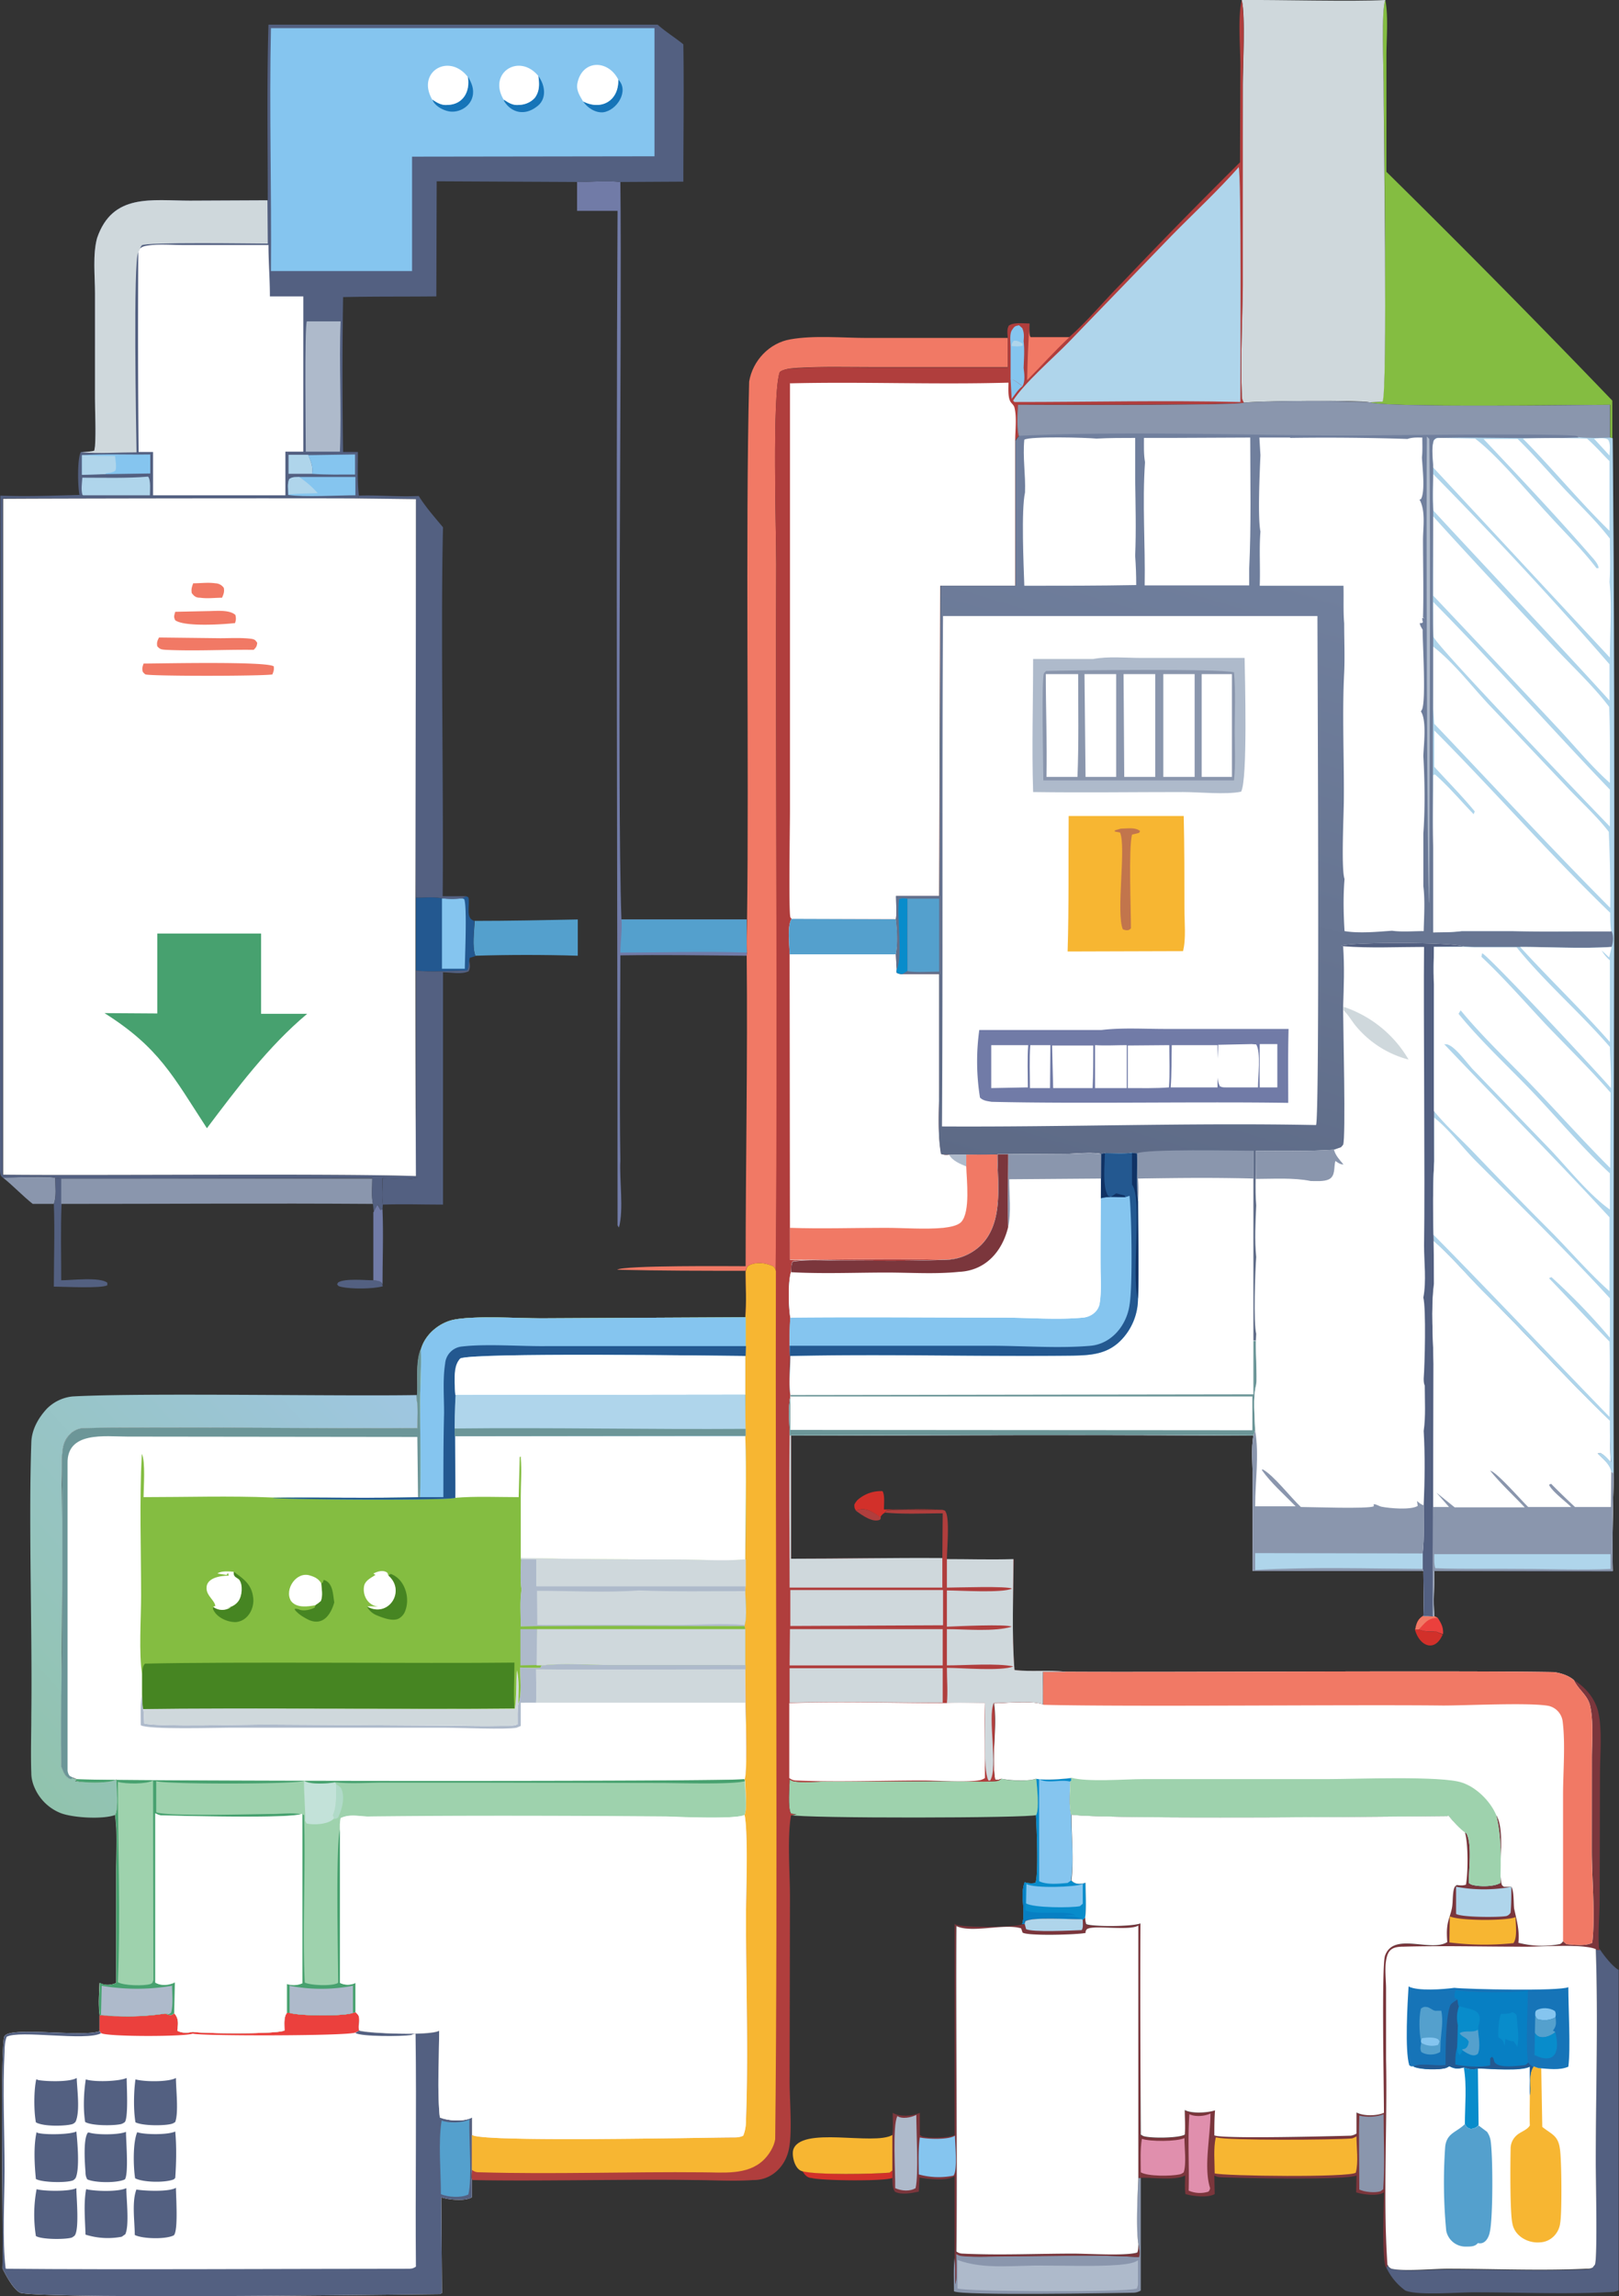 <svg xmlns="http://www.w3.org/2000/svg" data-name="Layer 1" viewBox="0 0 460.1 652.3"><rect x="0" y="0" width="460.1" height="652.3" fill="#333333" stroke="none"/><defs><linearGradient id="a" x1="65.1" x2="307.6" y1="-469.8" y2="-245.3" gradientTransform="matrix(.46 0 0 -.47 -39 268.7)" gradientUnits="userSpaceOnUse"><stop offset="0" stop-color="#91c3ad"/><stop offset="1" stop-color="#9ec6e0"/></linearGradient><linearGradient id="b" x1="836" x2="948.2" y1="-176.9" y2="205" gradientTransform="matrix(.46 0 0 -.47 -39 268.7)" gradientUnits="userSpaceOnUse"><stop offset="0" stop-color="#5d6a86"/><stop offset="1" stop-color="#707f9d"/></linearGradient></defs><path d="M243.3 429.2c2.5-1.3 5 .4 7 1.8v.3l-.2.4c-2 1-5.2-1.3-6.8-2.5Z" fill="#b03e3d"/><path d="M403.2 462.9c1.8.6 3 .8 4.8.5a8 8 0 0 0 2 .9c-2.2 5.2-6.6 3.4-7.9-1.4h1.1Z" fill="#d2302a"/><path d="M108.8 365.4c-2.8.8-9 .8-11.7.2-.8-.2-1-.2-1.3-.8l.3-.5c2-1.2 7.6-.6 10-.6.8.1 2 0 2.4.8l.3 1Z" fill="#536081"/><path d="M404.5 459h1.2l1.6.1h.3l1 .5c1 1.6 1.6 2.6 1.5 4.6a8 8 0 0 1-2.1-.8c-1.9.2-3 .1-4.8-.5h-1c.3-1.7.7-3 2.3-3.9Z" fill="#eb403d"/><path d="M404.5 459h1.2l1.6.1h.3l1 .5c-2.8 0-3.6 1.4-5.4 3.3h-1c.3-1.6.7-3 2.3-3.9Z" fill="#f17965"/><path d="M243.3 429.2c-.5-.8-.5-.9-.5-1.8.4-.7.7-1.2 1.4-1.7a9.9 9.9 0 0 1 6.6-2.1c.7 1.1.4 3.8.4 5.2 5.5 0 11-.2 16.6.1-3.5.1-13.7-.5-16.1.3l-.2.5a3 3 0 0 0-1.3 1.3c-2-1.4-4.4-3.1-6.9-1.8Zm10.3 187.4v2.1c-2 1-20.5.8-23 0-1.2 0-2-1-2.6-2 4.2 1.2 20 .9 24.8.5l.8-.6Z" fill="#d2302a"/><path d="M106.2 344.3c.3-.8.6-1.4 1.1-2.1l.8 1.5.6-.2c.3 7.3 0 14.6 0 22 0-.3 0-.8-.2-1-.4-.7-1.6-.7-2.4-.8v-19.4Z" fill="#717ba7"/><path d="M.8 334.5c2.7 0 12.8-.5 14.9.1 0 2.2.4 5.4-.4 7.4h-6c-3-2.4-5.5-5.1-8.5-7.5Z" fill="#8a96ad"/><path d="m15.7 334.6 1.8.2v7.2c-.3 7.2-.1 14.5-.1 21.7 2.8 0 11.1-1 13.1.7v.7c-1.5 1-12.7.4-15.2.4 0-7.8.3-15.7 0-23.5.8-2 .4-5.1.4-7.4Z" fill="#536081"/><path d="M228 616.8c-2.1-.5-3-4.2-2.6-6 2-7 22.9-1.2 28.2-4.3v10.1l-.8.6c-4.7.4-20.6.7-24.8-.4Z" fill="#f7b632"/><path d="M134.8 261.6c9.8 0 19.6-.2 29.4-.4v10.3c-9.7-.3-19.4-.3-29.1 0-1-2.6-.3-7-.2-10Z" fill="#54a0cd"/><path d="m132.5 254.6.6.3c.6 2.1-1 6 1.7 6.7 0 2.8-.7 7.3.3 10l-1.6.5c-.3 1.1 0 2.7-.8 3.6-4.6 0-10 .6-14.5 0V255c2.4 0 5.2-.3 7.5.2 2 .2 3.7.2 5.6 0l1.2-.6Z" fill="#235890"/><path d="m131.3 255.2.6.2c.9 1.8.2 16.8.2 19.8h-6.5v-20c2 .2 3.8.2 5.7 0Zm163.2 250c2.8.6 7 .2 10-.1v.8l-.4.2c0 2.8-.4 6.8.3 9.4.1 6 .8 12.7 0 18.7 1.1 1.1 2.7 1.1 4.1.6 0 3.3.2 6.7-.1 10l-.7.6-.4-.2c-3 0-14.1-.7-16 .6v.7l-.8.1c1.1-3.7-.7-8.2.7-11.9a6 6 0 0 0 3 .2c1-1.3.4-16.5.2-19.3 1-2 .3-8 0-10.3Z" fill="#85c5ef"/><path d="M294.5 505.3c2.8.5 7 .1 10-.2v.8l-.4.2c-2.8-.7-6.3.7-8.8-.7v29c2.2 1.1 5.7.7 8.1.5l1-.7c1.1 1.2 2.7 1.2 4.1.7 0 3.2.2 6.6-.1 9.8l-.7.7-.4-.2c-3 0-14.1-.7-16 .6v.7l-.8.1c1.1-3.6-.7-8.2.7-11.9a6 6 0 0 0 3 .2c1-1.3.4-16.5.2-19.3 1-2 .3-8 0-10.3Z" fill="#088ccb"/><path d="M290.5 546.6c1.1-3.7-.7-8.2.7-11.9.2 2.7.2 5.3.2 8 3.6 1.5 11.8-.2 14.3 1.4-1.2-.1-2.1-.1-3.2.1 1.3.2 3.9.1 4.8 1-3 0-14.1-.7-16 .6v.7l-.8.1Z" fill="#077fc3"/><path d="M291.7 535.2c2.3 1.3 13.9.9 16 0v5.6l-.8.7c-2.4.5-13.3.5-15.3-.8l.1-5.5Z" fill="#85c5ef"/><path d="M323.5 618.7h.7v32c-.7.4-1.4.6-2.1.6-4.9.1-48.9.9-51-.4 0-3.1-.2-6.6.2-9.7.3 2.5.2 5.1.2 7.7.6-2.4.2-6.1.2-8.7.5.3 1 .6 1.6.6 4.3.5 9 .1 13.3.1 12.3 0 24.9-.5 37.1.3.3-1.3 0-2.5-.2-3.8-.8-4.3-.2-14 0-18.7Z" fill="#8a96ad"/><path d="M272.1 642c7.8 2.9 16.8 1.4 24.9 1.6 6.9 0 14 .3 20.9-.2 1.7-.2 4-.3 5.5-1.3v7l-.3 1c-2.7 1.2-48.9.9-51 0v-8Z" fill="#aebacb"/><path d="M133.4 272.9c.1 1.2.3 1.9-.2 3-2 1-5 .3-7.3.3v66c-5.6 0-11.4-.2-17.1 0-.4-2.4-.1-5 0-7.5 2.6 0 7.4.7 9.8-.2l-.4-.4c-.5-6.4 0-13 0-19.4v-39c4.5.6 10 0 14.5 0 .6-.6.5-2 .7-2.8Z" fill="#536081"/><path d="M17.5 334.8h88.3c0 2.2-.3 5 .2 7.2-29.5-.2-59 0-88.6 0v-7.2Z" fill="#8a96ad"/><path d="M284.6 505.3c2.4.6 7.5.8 9.9 0 .2 2.3.9 8.3 0 10.3-1.4.9-66.6 1-69.8 0 .7 0 1 0 1.6-.2l-1.5-.2c-1-1.6-.4-7.6-.4-9.7.5.3 1 .5 1.6.6 2.5.3 5.3 0 7.7 0h16l21.5-.1c3.8 0 7.7.2 11.5 0 .8 0 1.2-.2 1.9-.7Z" fill="#9ed2ad"/><path d="M164 51.7c4 0 8.4-.5 12.3 0 .5 40.1-1 172.6.3 209.5h35.6c0 3-.1 6.3.1 9.4l-.1.9c-12-.1-24-.3-35.9-.1 0 19.4-.3 38.9 0 58.3-.3 5.6 1 13.8-.4 19l-.4-.6v.3c0-91.2-.5-197.4 0-288.5H164v-8.2Z" fill="#717ba7"/><path d="M176.6 261.2h35.6c0 3-.1 6.3.1 9.4-12-.4-24 0-36 0 0-2.5.6-7.2.3-9.4Z" fill="#54a0cd"/><path d="M102 140.8c5.6-.2 11.3.4 17 .1 2 3.2 4.5 6 6.9 8.9-.7 28 .2 76.2-.1 104.8h6.7l-1.2.6c-1.9.2-3.7.2-5.6 0-2.3-.5-5.1-.2-7.5-.2-.4-29.2.1-83.3 0-113.2l-16.4-.2.2-.8Zm352.7 413c1 1.6 3.7 5 5.3 5.8v91a4 4 0 0 1-2 .5c-12.6.7-25.7.1-38.4.1-4.7-.1-16.5 1-20.2-.5a17 17 0 0 1-5.4-6.5l.3-.7.1.3c.3.3.6.6 1 .7 3.5.9 12 .2 15.9.2 13 0 26.3.5 39.3 0 .9 0 1.3-.1 2-.5l.7-1c.7-2.1.2-24.6.2-28.8 0-19.8.7-40.9 0-60.6l1 .2.2-.2Z" fill="#536081"/><path d="M118.5 396.3c-.2.6-.2.5-.1 1.2.5 2.5.2 5.6.2 8.2-20.1.2-76.8-.5-95.2 0a6 6 0 0 0-3.6 1.8 7.6 7.6 0 0 0-2 4.3c-.5 3.9-.2 8.3-.2 12.2.3 25.3-.2 52.7-.2 77.8.5 1.2 1.1 3 2.4 3.5l.3.1.6-.3 1 .3-.3.6c2.3.4 9.7.7 11.7-.5 0 2.6.7 7.9-.4 10.1-3.5 1.3-12.2.8-15.6-.6a13.5 13.5 0 0 1-7.2-7c-.6-1.3-1-2.8-1-4.3-.2-5.5 0-11.1 0-16.6.3-23.9-.8-53.9 0-77.3.1-3.7 2-7 4.4-9.6a12 12 0 0 1 7.3-3.5c20.1-1.1 76.2 0 98-.4Z" fill="url(#a)"/><path d="M447.3 477.3c3.3 2 6 5.2 6.9 9 1.2 5.3.5 12 .5 17.4l-.1 35.8c0 4.5-.5 9.3-.2 13.7 0 .4 0 .2.3.6l-.2.2-1-.2c-4-1.8-16.8-.6-21.8-.6-11 0-21.9-.4-32.7 0-3.2-.1-4.6.6-5 3.9-.5 2.5 0 5.4 0 8V585c.3 19-1 39.7.3 58.5l-.3.7c-1.4-1.2-.7-18.4-.7-21.4-1.8 1.2-6 .6-7.9 0l.1-4.8c-2.5 1.4-34.5.7-38.7.5-.6 0-1.2-.2-1.7-.5l.1 5.3c-2 1.1-6.1.6-8.3 0-.3-1.6-.1-3.6-.1-5.3-2.8 1.6-9.9.4-13.3.7V547c-2.8 1.7-14.2-.5-14.8 1.3l-.2.8c-2.3.5-16.3.8-18 0l-.3-1.3c-4.9-1.4-14.2 1.5-18.5-.7-.2 26.4.4 66.6 0 92.6.7.3 1.2.4 1.9.5 10.4.6 21 0 31.4 0 4.2 0 14.8.7 18.2-.2.4-1 .3-1.6.3-2.6.2 1.3.5 2.5.2 3.8-12.2-.8-24.8-.2-37.1-.2-4.3 0-9 .3-13.3-.1-.6-.1-1.1-.3-1.6-.6 0 2.5.4 6.2-.2 8.6 0-2.5 0-5.2-.2-7.7v-23c-2.3 1.5-7.4.8-10 .4l-.2 4c-2 .4-5 1-6.8 0-.8-1.4-.6-2.4-.7-3.9v-12.2c.3-2 .1-4.2.1-6.3 2 1.2 5.6 1 7.7 0v6.3l.6.4c1.8.6 7.6.5 9.3-.4v-60l.2.2c2.2 1 16.4.8 19 0l.7-.1.1-.8c1.9-1.3 13-.5 16-.5l.4.2.7-.7c0 .7 0 1.2.2 1.9 2.2.8 13.3.6 15.5-.2v60l.8.4c2 .7 10 .6 11.8-.4.2-2.3 0-4.8 0-7 1.9 1.1 6.6.8 8.6 0-.2 2.4-.2 4.8-.2 7.1 2 1.1 34.8.3 38.8.1.6 0 1-.2 1.6-.5v-6c2 1 5.7 1 7.7 0 0-6.7-.7-41.6.3-44.6 2.5-6.8 13-.8 17.7-3.8 0-1.4-.2-3 0-4.5.3-1.9 1.1-3.7 1.5-5.6.2-1.4.1-4.6.7-5.6 0-.2.4-.3.6-.5 1 0 1.6.1 2.5-.2.7-3.1.8-11.7-.2-14.8l.5.4c1.5 3.3.6 10.2.5 14l1.2.6c2 .5 6 .5 7.9-.6 0-6.5.4-13-1.2-19.4 2.8 4.6.3 16 1.6 19.9 0 .2.4.3.6.5h2c1 1.2.7 4.7.9 6.2.7 3.2 1.6 6.4 1.2 9.7 2.2 1 9.2 1.1 11.6.5.5-.2.8-.4 1.1-.8l1 .7c2.2.3 5.2.6 7.3-.4.9-7.5 0-18 0-26l-.1-26.3c0-4.7.5-10.3-.5-15-.7-3-3.5-4.5-4.6-7.3Z" fill="#7b363c"/><path d="m291.2 546.5.2-.7c1.8-1.3 12.9-.5 16-.6l.3.2c0 1 .2 2.2-.3 2.9-2.7.1-14.2.7-15.8-.3l-.4-1.5Z" fill="#afd5eb"/><path d="M261.4 607.2c2.3.5 8.1.7 10-.5 0 2.2.8 9.7-.4 11.3l-.3.1a21 21 0 0 1-9.6-.4c0-3.4-.2-7 .3-10.5Z" fill="#85c5ef"/><path d="M324.5 607.6c2.4.8 9.8.8 12.1-.2 0 2.7.6 7.2-.2 9.7-.4.3-.7.5-1.2.6-2.3.5-9 .6-11-.6 0-3.1-.2-6.4.3-9.5Z" fill="#e08fad"/><path d="M255 601.1c1.4 1 4 .4 5.4-.3 0 5 .7 16.7-.2 20.8-1.7 1-4 .8-5.8 0 .1-4.1-.8-17.7.6-20.4Z" fill="#aebacb"/><path d="M413.9 536a43 43 0 0 0 15.6 0c0 2.5 0 4.9-.2 7.3a2 2 0 0 1-1.2 1c-2 .4-12.7.4-14.3-.6v-7.8Z" fill="#afd5eb"/><path d="M338 600.6c1.7.8 4.3.6 6-.2 0 6.5-2 15.3-.1 21.2-.1.5-.2.7-.5 1a8 8 0 0 1-5.6-.3c.2-7.2-.3-14.5.2-21.7Z" fill="#e08fad"/><path d="M412 544.4c3 1.3 16.3 1.3 18.7.2 0 2 .6 5.7-.6 7.4a79 79 0 0 1-18.2-.2l.1-7.4Z" fill="#f7b632"/><path d="M386.4 601c2 .5 4.9.4 6.8-.4 0 7 .4 14.3-.1 21.3l-.8.6c-1.6.5-4.6.2-6-.5 0-7-.2-14 0-21Z" fill="#8a96ad"/><path d="M345.5 607.2h.3c3 .9 33.7.7 38.1.3.6 0 1-.3 1.6-.6 0 3.1.6 7.3-.2 10.3-1.6 1.4-37.4 1-40.1.2 0-3.3-.4-7 .3-10.2Z" fill="#f7b632"/><path d="m389.3 114.3 3.5-.2c1.6-2.1.5-81.5.4-90.7 0-3.8-.7-21 .5-23.4.9 5 .3 11 .3 16v32.8a3366 3366 0 0 1 64.2 65v10.7l-.6-.2V115c-8.9 0-64.6.8-68.3-.7Z" fill="#84bd41"/><path d="M212.3 261.2c.6-42.9-.5-110.1.6-152.8 1-6 5.8-11 11.7-12 6.8-1.2 14.9-.4 21.8-.4h40v8.3h-38.6c-6.9 0-14-.2-21 .2-1.5.1-4 .2-5.2 1.2-2.2 6-1 45.9-1 54.6-.2 44.9.4 157.5-.1 200.8-.2-.8-.5-1.4-1.3-1.6-2-.8-4.4-1-6.3 0-.7.3-.7.8-1 1.5-12.1 0-24.3 0-36.5-.3 1.8-1.3 32.5-1 36.5-1 0-29.3.6-58.9.3-88.3l.1-.8c-.2-3.1 0-6.3 0-9.4Z" fill="#f17965"/><path d="M352.9 0c9.7-.1 31.5.5 40.8 0-1.2 2.5-.5 19.6-.5 23.4 0 9.3 1.2 88.6-.3 90.7l-3.6.2c-3.3-.7-32.5-.4-35.8.1-.6-.9-.6-1.5-.6-2.5-.4-10.2.2-20.6.2-30.8l.1-57c0-5.5.8-19.5-.3-24Z" fill="#cfd8dc"/><path d="M271.7 547.1c4.3 2.2 13.6-.8 18.5.7l.4 1.2c1.5 1 15.6.6 17.9.1 0-.2 0-.6.2-.8.6-1.8 12 .4 14.8-1.3v71.7c-.2 4.6-.7 14.4 0 18.7 0 1 0 1.7-.3 2.5-3.4 1-14 .3-18.1.3-10.4 0-21.1.5-31.5 0a3 3 0 0 1-1.8-.6c.3-25.7-.2-66.3 0-92.5Zm122.6 96.4c-1.3-18.8 0-39.4-.4-58.5v-20c0-2.6-.4-5.5 0-8 .5-3.3 1.9-4 5-4 10.9-.3 21.9 0 32.8 0 5 .2 17.7-1 21.8.7.7 19.7 0 40.8 0 60.7 0 4 .5 26.6-.2 28.8 0 .2-.5.6-.6.9-.7.4-1.2.4-2 .4-13 .6-26.3 0-39.4 0-4 0-12.4.8-15.8 0a2 2 0 0 1-1-.8l-.1-.3Z" fill="#fff"/><path d="M416 587.3c1.4.6 2.7.7 4 .3l.2 16.1c-.7.8-1.2.9-2.2 1.1-1.1-.4-1.1-.4-1.7-1.4 0-5.1.6-11-.3-16Z" fill="#088ccb"/><path d="M416.3 603.4c.6 1 .6 1 1.7 1.4 1-.2 1.5-.3 2.2-1l2.4 1.8a6 6 0 0 1 1 2.4c.7 4.4.7 22-.2 26-.3 1.7-1.4 3.7-3.4 3.2-.8 1-2 1-3.2 1a5.6 5.6 0 0 1-5.8-4.5 145 145 0 0 1-.3-23.8c.4-4 3.2-4.1 5.6-6.5Z" fill="#54a0cd"/><path d="m435.8 587 1.4.5h.8l.3 16.7c2.6 2.1 4.5 2.4 5 6.2.5 2.7.6 18.4.1 21-.3 3-2.7 5.5-5.8 5.6-3.4.3-7.2-1.8-7.8-5.4-.7-3-.6-17-.5-21.1a5 5 0 0 1 1.6-3.8c1.1-1.1 3.2-1.6 3.9-3-.2-2.8 0-5.6 0-8.4.4-2.7-.6-6 1-8.3Z" fill="#f7b632"/><path d="m435.8 587 1.4.5c.8 3.9.7 12.8.2 16.8-.9.4-2 .2-2.6-.6v-8.4c.5-2.7-.6-6 1-8.3Z" fill="#f7b632"/><path d="M400.3 564.3c2.5 1.4 10.1.8 13 .4 3.5.4 30 1 32.4-.2 0 5.9.7 17.5 0 22.6-2.5 1.1-5.7.6-8.5.4l-1.4-.5c-1.6 2.4-.6 5.5-1 8.3V587c-2.5 1.4-11.4.6-14.7.5-1.4.4-2.7.3-4-.3-1.7.5-2.7.5-4.2-.3l-.8.4c-1.8.7-7.6.6-9.4-.3h-.7l-.5-.3c-1.3-4.2-.5-17.6-.2-22.5Z" fill="#1674b8"/><path d="M436.3 572.6c0-.5-.1-1.1.3-1.5 1.5-.9 3.8-.8 5.3.2.3.7.3 1 .1 1.8-1.5.8-3.2 1-5 .5-.3-.1-.5-.7-.7-1Z" fill="#85c5ef"/><path d="M436.3 572.6c.2.4.4.9.8 1 1.7.5 3.4.3 5-.5.1 1.7.3 2.3-.8 3.8.3 0 .5.2.7.4-1.5 1.3-4.6 2.4-5.8.2l.1-5Z" fill="#54a0cd"/><path d="M442 577.3c1.3 5.2.2 9.4-5.9 6.5l.1-6.3c1.2 2.2 4.3 1 5.8-.2Z" fill="#088ccb"/><path d="M403.8 579.8c-.5-2.7-.6-6.6 0-9.2.7-.5 1-.6 2-.4.8.3 1.7 1.2 2.5 1h1.3c.6 3 0 5.8-.2 8.7l-.1 3c-1.5 1-4 1-5.4 0-.4-1-.2-1.5 0-2.6l-.1-.6Z" fill="#54a0cd"/><path d="m403.8 579.8.3-.8c1.5-.2 3.3-.4 4.6.3l.4.6-.4 1c-1.5.5-3.4.3-4.8-.6l-.1-.6Z" fill="#85c5ef"/><path d="M413.7 565.3c2.2.8 18.8 1 20.5 0 0 4.5-.7 16.8.1 20.6.5.5.8 1 1.5 1.1-1.6 2.3-.6 5.5-1 8.2v-8.1c-2.5 1.4-11.4.6-14.7.5-1.4.4-2.7.3-4-.3-1.7.5-2.7.5-4.2-.3l-.8.4c-1.8.7-7.6.6-9.4-.3 2-1.1 6.7 0 9.1-.4 0-4 0-13.3 1.4-16.9.3-.8 1.3-1.3 2-1.8l-.8-.5c-.2-1 0-1.2.3-2.2Z" fill="#077fc3"/><path d="M429.8 571.6c.6.3.8.3 1.2.9.2 3 .8 6 .2 9-.2-.6-.7-1-1-1.6-1-.1-1.6-.3-2.4-.7l-.2 2c-.5-1.6-.4-1.6-1.8-2.5-.1-1.4.1-5.6.8-6.6 1 0 2 0 2.8-.3l.4-.2Zm-15.2-1.7c3.2 1 7.1.7 5.6 5.4l-.1.5v.9c0 2 .6 4.8-.1 6.7-1.2 1.2-3.3-.2-4.4-1-.2.6-.4 1-.8 1.4-.6-.7-.5-1.3-.7-2.2l.2-6.3c-.3-1.8-.4-3.7.3-5.4Z" fill="#088ccb"/><path d="m415.6 582.4-.1-.2.8-.2c.8-.4 1-1.3 1.1-2-.6-1.3-1.8-1.2-2.6-2.4 1.4-1 3.7 0 5.2-1 .2 2 .8 5 0 6.8-1.2 1.2-3.3-.2-4.4-1Z" fill="#54a0cd"/><path d="M412.1 569.8c.3-.8 1.4-1.3 2.1-1.8.1.7.1 1.4.4 2a9.5 9.5 0 0 0-.3 5.3l-.2 6.3c-.5 1.7-.5 3.1-.5 4.9 2.7.5 7.3.9 9.9.2v-2l.5-.4c.8.6.3 1.2 1 1.8 1.4 1.4 6 .8 7.9.6.6 0 1-.3 1.4-.8.4.5.8 1 1.5 1.2-1.6 2.3-.6 5.5-1 8.2V587c-2.5 1.4-11.5.6-14.8.6-1.4.4-2.6.2-4-.3-1.6.4-2.6.4-4.1-.4l-.8.5c-1.8.7-7.6.5-9.4-.4 2-1.1 6.7 0 9.1-.4 0-4 0-13.3 1.3-16.8Z" fill="#235890"/><path d="M304.4 515.5c10.2 1.5 105 .4 107 .4l.2-.2a31 31 0 0 0 4.7 4.8c1 3.1.9 11.7.3 14.9-1 .3-1.6.2-2.6.1-.2.2-.5.3-.6.6-.6 1-.5 4.2-.7 5.5-.3 2-1.2 3.7-1.4 5.7-.2 1.4-.1 3 0 4.4-4.7 3-15.3-3-17.7 3.9-1 3-.3 37.8-.3 44.6-2 .9-5.8 1-7.8-.1v6c-.5.3-1 .5-1.6.6-4 .1-36.7 1-38.8-.1 0-2.4 0-4.8.2-7.1-2 .7-6.7 1-8.6-.1 0 2.3.2 4.7 0 7-1.7 1-9.7 1.1-11.8.4l-.7-.4c-.1-20-.2-40-.1-60-2.2.9-13.3 1-15.4.2-.2-.6-.3-1.2-.3-1.9.4-3.2.1-6.6.1-9.9-1.4.5-3 .5-4-.6.7-6 0-12.7 0-18.7Z" fill="#fff"/><path d="M302.7 474.9c30.2.2 111-.4 138.8.1 1.9.2 4.4 1 5.8 2.3 1.2 2.7 3.9 4.2 4.6 7.3 1 4.6.5 10.3.5 15v26.3c0 7.9 1 18.4.1 26-2 1-5 .6-7.3.4l-1-.8c-.3.4-.6.7-1 .8a27 27 0 0 1-11.7-.4c.4-3.4-.5-6.5-1.2-9.7-.2-1.5 0-5-.8-6.2h-2.1c-.2-.2-.5-.3-.6-.6-1.3-3.9 1.2-15.2-1.6-19.8 1.6 6.3 1.3 12.9 1.2 19.3-1.8 1.1-5.8 1.1-7.8.6-.5-.1-.8-.3-1.2-.6 0-3.7 1-10.7-.6-14l-.5-.4c-1.5-1-3.5-3.3-4.7-4.8l-.3.2c-2.3 0-96.4 1.1-106.9-.4-.7-2.6-.3-6.6-.3-9.4l.3-.2v-.8c-2.8.3-7.1.7-10 .2-2.3.8-7.4.5-9.8 0-.8.3-1 .4-1.8.2-1.1-7 .7-14.6-.3-21.7 3.4 0 11-.8 14 .4-.2-3.1 0-6.3 0-9.3h6.2Z" fill="#fff"/><path d="M304.4 505c4.7 1.3 15.4.4 20.6.4h52.3c7.6 0 32.5-1 38.2 1 4 1.3 8 5.2 9.7 9.2 1.6 6.3 1.3 12.9 1.2 19.3-1.8 1.1-5.8 1.1-7.8.6-.5-.1-.8-.3-1.2-.6 0-3.7 1-10.7-.6-14l-.5-.4c-1.5-1-3.5-3.3-4.7-4.8l-.3.2c-2.3 0-96.4 1.1-106.9-.4-.7-2.6-.2-6.6-.3-9.4l.3-.2v-.8Z" fill="#9ed2ad"/><path d="M302.7 474.9c30.2.2 111-.4 138.8.1 1.9.2 4.4 1 5.8 2.3 1.2 2.7 3.9 4.2 4.6 7.3 1 4.6.5 10.3.5 15v26.3c0 7.9 1 18.4.1 26-2 1-5 .6-7.3.4l-1-.8V510c0-6.8.7-14.3-.1-20.9a5.2 5.2 0 0 0-4-4.5c-5.4-1-23.4-.1-30-.1-26.1-.3-88.7.4-113.3-.2h-.3c-.2-3 0-6.3 0-9.3h6.2Z" fill="#f17965"/><path d="M101 571.6c.8.7 1.1 1 1.1 2.1 0 1-.4 2.2 0 3.2 2.2.7 20.4 1.5 22.7 0 0 7.6-.6 17.2.2 24.7 2.2.8 7 1.2 9.1-.1v15c0 .8-.2 1.9 0 2.7v5c-2 1.2-6.6.7-8.7 0l.2 27.2-.6.3c-2.3 0-107.8 1.5-119-.3-2-.6-4.3-5-5.3-7 .3-8.2-.8-63.6.6-66 1.7-2.8 22.3.4 27-1.4v-4.4l.4-.1A74 74 0 0 0 47 572l1.2.5c.6 0 .9-.3 1.3-.6 1.4 1.6 1.1 3 1 5 1.3.7 2.7.6 4.2.3 3.2.5 24.3.7 26.1-.4 0-1.5-.2-3.7.7-4.9h.8c2.6.8 15.8.9 18-.1l.7-.1Z" fill="#fff"/><path d="M38.5 590.7c2.4.7 9.4.8 11.5-.4 0 3.2.8 9.8-.2 12.5a3 3 0 0 1-1.3.6c-2.2.5-8 .5-10-.5-.6-3.5-.5-8.7 0-12.2Zm-14.1 0c2.2.8 9.5.6 11.6-.4 0 2.4.5 11-.5 12.5a3 3 0 0 1-1.1.6c-2.2.5-8.4.5-10.2-.6-.6-3.7-.4-8.5.2-12.2Zm-14 0 .5.2c2.3.4 9 .6 10.9-.6.1 3.3 1 9.4-.3 12.4a2 2 0 0 1-1.3.8c-2.2.5-8 .6-10-.6-.6-3.3-.6-9 .1-12.2Zm28.6 15 .3.1c2 .6 8.5.7 10.5-.3.4 4.2.3 9 0 13.2l-.4.4c-2.4 1-8.7.9-11-.3-.5-3.1-.7-10.1.6-13.1Zm-14.5 16.2c2.6.6 9 .8 11.4-.3 0 3 .9 10.7-.3 13.1l-1 .7a21 21 0 0 1-10.3-.6c-.1-4-.6-8.9.2-13Zm.5-16.1h.3c2 .7 8.5.7 10.5-.2 0 2.4.8 11.8-.3 13.5-2.2 1.1-8.6 1-10.7 0-.4-.7-.5-1.3-.5-2.1-.2-2.5-.7-9.5.7-11.2ZM38.8 622c2.4.4 9.2.7 11.2-.5 0 2.4.7 12.2-.6 13.5-2.3 1.2-9 1-11.1-.1 0-3.7-.9-9.5.5-13Zm-28.4-.1c2.2.6 9.4.7 11.3-.3 0 2.6.9 11.8-.5 13.5-.4.3-.6.5-1 .6-2 .5-8.4.5-10-.5a39 39 0 0 1 .2-13.3Zm0-16.2.3.2c2 .6 9.3.5 11-.4.3 3 1 10.6-.2 13.2-.3.4-.6.7-1.1.8-2 .6-8.4.5-10.2-.5-.4-4-.7-9.4.2-13.3Z" fill="#536081"/><path d="M101 571.6c.8.7 1.1 1 1.1 2.1 0 1-.4 2.2 0 3.2l-1.1.5c-2.2 1-44.4 1-46.2.3-2.5.9-23.9.9-26-.1l-.5-.6v-4.5h.4A74 74 0 0 0 47 572l1.3.4c.6.1.8-.2 1.3-.5 1.3 1.6 1 3 .8 5 1.4.7 2.8.6 4.4.3 3.1.5 24.2.7 26-.4 0-1.5-.2-3.7.7-5h.8c2.6.9 15.8 1 18 0l.7-.2Z" fill="#eb403d"/><path d="M102 576.9c2.3.7 20.5 1.5 22.8 0 0 7.6-.6 17.2.2 24.7 2.2.8 7 1.2 9.1-.1v15c0 .8-.2 1.9 0 2.7v5c-2 1.2-6.6.7-8.7 0l.2 27.2-.6.3c-2.3 0-107.8 1.5-119-.3-2-.6-4.3-5-5.3-7 .3-8.2-.8-63.6.6-66 1.7-2.8 22.3.4 27-1.4l.4.6c-4.3 2.3-23.2-1-26.8 1-.5 1.3-.6 2.7-.6 4-.6 11.2 0 22.6 0 33.8 0 8.4-.7 20 .3 28l.2.1c31.3.3 82.1 0 114 0 1 0 1.5 0 2.4-.6-.2-22 .2-44.2-.1-66.3l-1.3.5c-2.5.4-14.3.5-15.8-.6l1-.6Z" fill="#536081"/><path d="M125.5 602.4c2 .8 6 .7 7.9-.3-.2 5.2.8 17-.3 21.3-2 1-5.8.8-7.8-.1 0-6.6-.8-14.5.2-20.9Z" fill="#54a0cd"/><path d="M76.3 7h110.6c2.2 2 5 3.7 7.3 5.6.2 13 0 26 0 39l-18 .1c-3.8-.5-8.2 0-12.1 0l-40-.2-.1 32.7c-8.8.1-17.7 0-26.5.2a1405 1405 0 0 0 0 44h4.2c0 4.1-.2 8.4.3 12.4l-.2.8H.8v192.1c25.2.3 93.4-.4 117.5.4l.3.4c-2.4.8-7.2.3-9.9.2 0 2.5-.3 5.1.1 7.5l-.1 1.3-.6.2-.7-1.5a9 9 0 0 0-1.2 2l-.2-2.2c-.5-2.2-.2-5-.2-7.3l-88.3.1-1.8-.2c-2-.6-12.2-.1-14.8 0-.8-.5-.8-1-.9-1.9 0-40 .2-150.4.1-191.9 7.5.3 15 0 22.5-.2-.5-2-.7-10.5.4-12.2.7 0 3.4-.1 3.8-.4l.2-1.2c.3-4.4 0-9.2 0-13.6V83.3c0-4.8-.7-11 .6-15.7C32 54.8 43.1 57 54 57l22.1-.1c0-16.6-.3-33.3.2-49.9Z" fill="#536081"/><path d="M82 129.2h5.6c.8 2 1.4 3.3 1.1 5.4H82v-5.4Z" fill="#afd5eb"/><path d="m87.5 129.3 13.4-.2v5.7c-4 0-8.2.1-12.2-.2.3-2.1-.3-3.5-1.1-5.3Z" fill="#85c5ef"/><path d="M42.1 135.4c.8 1 .5 4 .5 5.3h-19l-.2-.2c-.4-1.6-.1-3.2 0-4.8 6.2 0 12.5.2 18.7-.3Z" fill="#afd5eb"/><path d="M85 135.5h16v5.2c-5 0-14.6.6-19.1-.1 0-1.5-.3-3.1.3-4.5 1-.7 1.6-.5 2.7-.6Z" fill="#85c5ef"/><path d="M82 140.5c0-1.5-.4-3 .2-4.4 1-.7 1.6-.5 2.8-.6a26 26 0 0 1 5.3 4.6c-2.8.1-5.6.1-8.4.4Z" fill="#afd5eb"/><path d="M23.4 129.3c6.3-.4 12.9-.1 19.3-.2v5.4l-12.8.2-6.6.1v-5.5Z" fill="#85c5ef"/><path d="M23.4 129.3c3 .2 6.2.2 9.3.2.1 1.4.5 3 .1 4.2-.7.5-1.4.6-2.3.7-.4.1-.3 0-.6.3l-6.6.2v-5.6Z" fill="#afd5eb"/><path d="M87.3 91.3h9.5c-.5 12.3.3 24.7-.2 37h-9.7c0-4.1-.4-35.4.3-37Z" fill="#aebacb"/><path d="m76 56.9.1 12.3c-3.9 0-34.8-.5-35.8.5-.3.4-.4.5-.5 1l-.5 1c-1.5 2.2-.6 50.2-.5 56.8-5.2 0-10.7.4-15.8 0 .7-.1 3.3-.2 3.8-.5l.2-1.2c.3-4.4 0-9.2 0-13.6V83.3c0-4.8-.7-11 .6-15.7C32 54.8 43.1 57 54 57l22-.1Z" fill="#cfd8dc"/><path d="M39.8 70.6a3 3 0 0 1 1.4-.7c3.2-.7 7.4-.3 10.7-.3h24.4c0 4.8.4 9.7.4 14.6h9.5v44.1h-5.1v12.4H43.5v-12.3h-4.1c-.2-19-.2-37.8-.1-56.8l.5-1Z" fill="#fff"/><path d="M77 8h109v36.4l-68.9.1V77H77c.2-23-.5-46 0-69Z" fill="#85c5ef"/><path d="M175.7 22.6c3.2 3.2-.4 8.8-4.3 9.3-2.2.2-4.5-1.3-5.7-3.1 5.2 2.7 10.2-.2 10-6.2Zm-42.7-.8c1 1.7 1.8 3.5 1.3 5.6-.7 3.1-4.3 5-7.3 4.1-1.5-.4-3.6-1.6-4.1-3.2 1.3.9 2.7 1.7 4.3 1.5 4.5-.1 6.5-4 5.8-8Zm20-.2c2 2.7 2.5 6.7-.6 8.8-3.2 2.4-6.9 1.8-9.1-1.6l-.1-.5c1.3.9 2.6 1.7 4.3 1.5 1.7-.1 3.4-.7 4.4-2 1.5-1.9 1.4-4 1-6.2Z" fill="#1674b8"/><path d="M143.2 28.4c-4.7-7.6 4.3-13.5 9.8-6.8.3 2.2.4 4.3-1 6.2a6.3 6.3 0 0 1-4.5 2c-1.7.2-3-.6-4.3-1.5Zm-20.3 0c-4.7-7.9 4.6-13.5 10-6.6.8 4-1.2 7.9-5.7 8-1.6.2-3-.6-4.3-1.5Zm42.8.4c-1-1.7-2-3.2-1.6-5.2 1.4-6.7 8.7-6.7 11.6-1 .2 6-4.8 8.9-10 6.2Zm-64 112.8 16.5.2c0 61.7-.3 131 0 192.3-23.7-.8-92.6-.1-117.3-.4v-192c15.6-.1 84-.2 100.9-.1Z" fill="#fff"/><path d="M54.9 165.7c2 0 4.3-.3 6.3 0a3 3 0 0 1 2.4 1.3c.2 1 0 1.7-.5 2.8-2 0-4.2.3-6.2 0-1.2 0-1.7-.4-2.4-1.3-.2-1.1 0-1.7.4-2.8Zm-5.2 8.1 9.3-.2c2.2 0 6.2-.5 7.9 1.1.2 1 .2 1.3-.1 2.3-3.6.4-14.4 1.1-17-.8-.5-1-.3-1.3 0-2.4Zm-4.5 7.3 17.4.2c2.9 0 6.2-.2 9 .2.9.2 1 .4 1.5 1.1-.1 1-.3 1.3-1 2-8.2-.1-16.6.4-25 0-1.2-.1-1.6-.1-2.4-1-.2-1 0-1.6.5-2.5Zm-4.4 7.4c4.5 0 35-.7 37 .8.1 1 0 1.3-.4 2.3-3.6.5-34 .5-36 0-.3-.1-.5-.4-.8-.7-.3-1-.1-1.5.2-2.4Z" fill="#f17965"/><path d="M44.7 265.2h29.5V288h13.1c-11 9.2-19.9 21.1-28.5 32.5-9.7-14.9-13.6-22.9-29.1-32.7l15 .1v-22.7Z" fill="#47a16f"/><path d="M352.9 0c1 4.6.3 18.6.3 24.1v57c-.1 10.2-.7 20.6-.3 30.8 0 1 0 1.6.6 2.5-1.8.8-57.2.5-64.2.6 0 2.8-.4 6 .2 8.8l-1 1.4v41.2h-21.3l-.3 88.1h-12.2c0 2.1.2 4.5-.1 6.6.4 3 .6 7.2 0 10 .1 1.5.1 3 .3 4.3l-.1.9c.6.4 1 .4 1.7.4h10.4v32.5c0 5.9-.5 12.8.6 18.6a4 4 0 0 0 2.2.2h13.8c0 8.3 1.8 19.2-4.7 25.7-3 3-6.6 4-10.8 4.2-9.8.4-19.7.2-29.5.2-4.3 0-9-.4-13.2.3-.6 1-.3 2-.5 3-.9 2.7-.7 10-.2 13-.2 2.7-.2 5.3-.2 8l.1 2.8c0 3.6-.4 7.6.1 11.1v.4c-.7 3.4-.2 7.6-.2 11.1h.4v35c14.3 0 28.6-.3 43-.1l.1-12.8c-5.4 0-11 .3-16.3-.2v-.4c2.5-.8 12.8-.2 16.2-.4.6.2.8.1 1 .7 1.1 2 .3 10.7.3 13.4h19c-.2 10.4-.6 21 .2 31.4 4.7.7 9.6 0 14.4.5h-6.3c0 3-.1 6.2 0 9.3-2.9-1.2-10.5-.4-14-.3 1 7-.7 14.6.4 21.7.8.1 1 0 1.8-.3-.6.5-1 .7-1.8.7-3.9.3-7.8 0-11.6 0l-21.5.1h-16c-2.4.1-5.2.4-7.7 0-.6 0-1-.2-1.6-.6 0 2.1-.6 8.1.4 9.7l1.5.3v-.1l-1.5.3c-1.1 6.3-.3 16.4-.3 23.1l-.1 52.6c0 5.2.8 14.3-.2 19.1-1 5-5 8.9-10.2 8.8-5.6.4-11.4 0-17 0-17.7-.3-45.2.4-62.6 0l-.2-.1c-.3-.8-.1-1.9 0-2.8-.2-3.3-.1-6.6 0-9.9 2.4 2 66.1.6 73.8.7 1.1 0 2.2 0 3.2-.5.6-1.4.7-3 .8-4.5.7-19.1 0-38.4 0-57.5 0-6.6.7-23.7-.5-29.1.9-2.4.2-7 .2-9.6l-.2-.5c1-1.6.4-18.8.4-21.8l-.1-9.4v-11.5l-.2-.9v-.2c.7-2.9.2-6.8.2-9.7v-1.4c0-14.1.4-28.5 0-42.6v-2l-.1-9.8c.2-3.7 0-7.4 0-11l.1-2.9v-8c.4-4.4.1-9 .1-13.3.3-.7.3-1.2 1-1.6 1.9-.9 4.3-.7 6.2.1.9.2 1.2.8 1.3 1.6.6-42.6 0-156.5.2-200.8 0-8.7-1.2-48.6 1-54.6 1.1-1 3.7-1 5.2-1.1 7-.5 14-.2 21-.2h38.6V96c-.1-1.3-.3-2.4.3-3.5 1.4-1 4.2-.6 5.9-.6 0 1-.4 3.2.2 3.9h11c5.3-4.6 10-10.4 15-15.4 11-11.6 22.2-23 33.6-34.3l.1-27.5c0-5.1-.8-13.8.4-18.5Z" fill="#b03e3d"/><path d="M287.2 107.6c1.5.5 2.2 1.4 3.4 2.1-1.3.9-2.2 2.5-3.1 3.6l-.3-5.7Z" fill="#85c5ef"/><path d="M287.2 98.4c0-1.4-.4-3.7.5-4.8.6-.9.8-1 1.9-1.2l.9.8c.6 1.3.5 2.4.4 3.7.3 2.5.1 5.1 0 7.6.2 1.7.5 3.7-.3 5.2-1.2-.8-2-1.7-3.4-2v-9.3Z" fill="#85c5ef"/><path d="M287.5 98.3c0-.7.2-1 .6-1.5 1.1-.1 1.6.3 2.5.8v.6c-1.1.3-2 .2-3.1.1Z" fill="#afd5eb"/><path d="M292.6 92c0 .9-.3 3.1.3 3.8h11c-4.2 3.9-8 8.2-12 12.2.1-5.4.3-10.7.7-16Z" fill="#f17965"/><path d="M224.4 407.8h.4v35c14.3 0 28.6-.3 43-.2v8.4h-43.4c0-14.4-.2-28.8 0-43.2Zm0 66.1h43.5v9.8c-14.5 0-29-.4-43.5 0V474Zm.1-22.2H268v10l-43.4.2v-10.2Zm0 11.1h43.4v10.3h-43.5l.1-10.3Zm44.6-19.9c6.3 0 12.6.2 18.9 0 0 10.5-.5 21.1.3 31.5 4.7.6 9.6-.1 14.4.5h-6.3c0 3-.1 6.2 0 9.3-2.9-1.2-10.5-.4-14-.4-1.8 4 1.3 18.4-1 22h-.5c-1.7-3.2-.8-17.6-1-22h-10.8c.3-3.2 0-6.6 0-10 4.4 0 15.3 1 18.9-.4-4.5-1-13.8-.3-18.9-.3v-10.3c5.2 0 13.6.8 18.4-.7-1.5-.8-15.6-.1-18.4 0v-10.3c3.8 0 15.5.8 18.5-.5-1-.8-16-.3-18.5-.3v-8Z" fill="#cfd8dc"/><path d="M224.4 483.8c14.5-.5 29 0 43.5 0h1.2c3.6-.2 7.2 0 10.8 0-.2 7 0 14.2 0 21.3a4 4 0 0 1-1.4.6c-3.3.7-12.4.1-16.2.1-11.9 0-24 .5-36 0-.7 0-1.3-.2-2-.7v-21.3Z" fill="#fff"/><path d="M352 47.4c.8.9.5 59.7.5 66.8-21.4-.5-42.8 0-64.2 0l-.4-.4c3.2-5 11.3-12 15.6-16.4l29.6-30.6c6.3-6.4 13-12.6 19-19.4Z" fill="#afd5eb"/><path d="M212 361c.2-.7.2-1.2 1-1.6 1.8-.9 4.3-.7 6.2.1.8.2 1.1.8 1.3 1.6-.2 69.7.6 177-.2 246.6-.3 2.1-1.8 4.5-3.4 6-4.6 4.3-11.4 3.4-17.3 3.4-20.6-.2-42.5.6-63 0-1 0-1.6 0-2.5-.7v-9.9c2.5 2 66.2.6 74 .7 1 0 2.1 0 3-.5.7-1.4.8-3 .9-4.5.7-19.1 0-38.4 0-57.5 0-6.6.7-23.7-.5-29.1.9-2.4.2-7 .2-9.6l-.2-.5c1-1.6.4-18.8.4-21.8l-.1-9.4v-11.5l-.2-.9v-.2c.7-2.9.2-6.8.2-9.7v-1.4c0-14.1.4-28.5 0-42.6v-2l-.1-9.8c.2-3.7 0-7.4 0-11l.1-2.9v-8c.4-4.4.1-9 .1-13.3Z" fill="#f7b632"/><path d="m225 261 29.6.1c.4 3 .6 7.2 0 10 .1 1.5.1 3 .3 4.3l-.1.9c.6.4 1 .4 1.7.4h10.4v32.5c0 5.9-.5 12.8.6 18.6a4 4 0 0 0 2.2.2h13.8c0 8.3 1.8 19.2-4.7 25.7-3 3-6.6 4-10.8 4.2-14.4-.5-29 0-43.5 0l-.1-86.7c0-2.4-.8-8.3.6-10.2Z" fill="#fff"/><path d="M269.7 328h5v3.4c-1.9-.8-4-1.6-5-3.4Z" fill="#aebacb"/><path d="m225 261 29.6.1c.4 3 .6 7.2 0 10h-30.2c0-2.4-.8-8.2.6-10.1Z" fill="#54a0cd"/><path d="m274.6 328 8.9-.1c0 8.4 1.8 19.3-4.7 25.8-3 3-6.6 4-10.8 4.2-14.4-.5-29 0-43.5-.1v-9c9 .3 18 0 27.1 0 5.4 0 11.2.5 16.5 0 1.5-.2 4-.5 5.1-1.7 2.6-2.9 1.5-12 1.4-15.7V328Z" fill="#f17965"/><path d="M224.6 108.9c20.6-.5 41.3.4 62-.2 0 1.5-.2 4 .5 5.3.4.7 1 1 1.2 1.8.7 2.8.2 6.5.2 9.4v41.2h-21.3l-.3 88.1h-12.2c0 2.1.2 4.5-.1 6.6L225 261c-.2-.2-.4-.3-.4-.5-.5-1.8-.1-26.2-.1-30V108.8Zm-105 274.5c1.1-4.2 5.1-7.6 9.3-8.5 6.2-1.2 18.1-.4 25-.4l58-.3v8.1l-.1 2.9V408c.4 14.1 0 28.5 0 42.6v1.4c0 3 .6 6.8-.2 9.7v.2l.2 1v11.4l.1 9.4c0 3 .6 20.2-.3 21.8l.2.5c0 2.7.6 7.2-.2 9.6 1.1 5.4.4 22.5.4 29 0 19.2.7 38.5 0 57.6 0 1.5-.2 3.1-.8 4.5-1 .5-2 .5-3.1.5-7.8 0-71.4 1.4-73.9-.7v-5c-2.2 1.3-7 1-9.2 0-.7-7.4-.1-17-.1-24.7-2.3 1.6-20.6.8-22.8 0-.3-1 .1-2 0-3 0-1.2-.3-1.4-1-2.2l-.8.2c-2.2 1-15.4.9-18 0h-.8c-.9 1.3-.6 3.5-.6 5-1.9 1.1-23 .9-26.1.4-1.5.3-3 .4-4.3-.3.1-2 .4-3.4-1-5-.4.3-.6.6-1.2.5-.5 0-.8-.2-1.3-.4a74 74 0 0 1-18.2.4l-.4.1c-.5-2.9-.2-6.3-.1-9.2 1.5.8 3.3.7 4.8 0v-31.6c0-5.3.4-11-.3-16 1-2.3.3-7.6.3-10.2-2 1.2-9.4 1-11.6.4l.3-.5-1-.4-.6.4-.4-.1c-1.2-.5-1.9-2.3-2.4-3.5-.2-17.7.6-35.5.3-53.2V424c0-4-.4-8.3.1-12.2.2-1.6 1-3.1 2-4.3 1-1 2.2-1.6 3.6-1.8 18-.5 75.6.2 95.2 0 0-2.6.3-5.7-.2-8.2-.1-.7 0-.6.2-1.2.2-4.2-.5-9 1-13Z" fill="#fff"/><path d="M154 473.1c6.2-.7 13-.2 19.4-.2l38.5.1v1.3c-19.9 0-39.7.2-59.5 0 0 3 .2 6.3 0 9.4H148v6.6l-1.2.5c-2.8.6-16.3 0-20.2 0H65c-3.7 0-22.8.6-25-.7 0-2.8-.2-6 .4-8.8 0 1.3 0 2.9.3 4.1.3 1.4.2 2.9.3 4.2 4 1 28.3.3 34.6.3l48.6.3c6.8 0 13.7.3 20.5 0 1 0 1.6 0 2.4-.4 0-2-.1-4 .2-5.8 1.1-3 .5-7.2.5-10.3 2 0 3.9.2 5.8 0l.3-.6Z" fill="#aebacb"/><path d="M119.6 383.4c.2 4.8-.2 9.8-.2 14.6 0 9 .2 18.2 0 27.3h-.6l-.2-17.1-82.4-.1c-6.3 0-17.2-1.6-17 7.6V503c.1.6.2 1 .6 1.5l1 .5-.6.4-.4-.1c-1.3-.6-1.9-2.3-2.4-3.5-.3-17.7.5-35.5.3-53.2V424c0-4-.4-8.3.1-12.2.2-1.6 1-3.1 2-4.3 1-1 2.2-1.6 3.6-1.8 18-.5 75.6.2 95.2 0 0-2.6.3-5.7-.2-8.2-.1-.7 0-.6.1-1.2.3-4.2-.5-9 1-13Z" fill="#6c9698"/><path d="M146.3 485.4c.7-3.3.3-7.4.5-11 .7 2.8.4 6.7.5 9.6-.3 1.9-.2 3.9-.2 5.8-.8.3-1.5.4-2.4.5-6.8.1-13.7-.1-20.5-.1l-48.6-.3c-6.3 0-30.7.7-34.6-.3 0-1.4 0-2.8-.3-4.2 24-.3 80.8.2 105.6 0Zm6-11.2c19.9.3 39.7 0 59.5 0v9.5h-59.5c.3-3.1 0-6.4 0-9.5Z" fill="#cfd8dc"/><path d="M21.7 505.4c2.2.6 187 .8 189.8 0l.2.6c0 2.7.7 7.2-.1 9.6-2.8 1.3-18.8.5-22.6.5-27.6-.3-56-.3-83.5 0-2.9 0-6-1-8.7.4l-.2 1.6v45.2a5 5 0 0 0 4.4 0v8.3l-.8.2c-2.1 1-15.3.9-17.9 0h-.8c-1 1.3-.7 3.5-.7 5-1.8 1.1-23 .9-26 .4-1.6.3-3 .4-4.4-.3.2-2 .5-3.4-.9-5-.4.3-.7.6-1.3.5-.5 0-.8-.2-1.2-.4a74 74 0 0 1-18.3.4l-.4.1c-.4-2.9-.1-6.3 0-9.2 1.5.8 3.2.7 4.7 0v-31.6c0-5.3.4-11-.3-16 1-2.3.4-7.6.3-10.2-1.9 1.2-9.3 1-11.6.4l.3-.5Z" fill="#9ed2ad"/><path d="M95.5 506.8c1.1.8 1.5.9 1.8 2.2.6 2.5-.2 5.1-1.2 7.3-.6.4-.7.4-1.3.4.1-.4 0-.6-.2-1 1.2-2.7.9-6 .9-8.9Z" fill="#b0dac8"/><path d="M86.4 506c2 1 6.5.7 8.8.3l.3.5c0 2.9.3 6.2-.9 8.9.2.4.4.6.2 1-1.6 1.6-5.7 1.8-7.7 1.3l-.4-.8c.2-1.8-.4-8.5-.3-11.3Z" fill="#c3e2d9"/><path d="M21.7 505.4c2.2.6 187 .8 189.8 0l.2.6c-3.8 1-19 .5-24 .5l-53.7-.1h-25c-4.5 0-9.3.4-13.8-.1-2.2.4-6.7.7-8.7-.4-2.4 1-39.5 1-42 .1h-.1v8.8c2.5 1.3 28.4.5 33 .5 2.7 0 6.3-.5 9 .3.5 15.8-.5 31.8.2 47.6 1.7.8 7.2 1 9 .3.2 0 .4-.2.5-.3 0-6.6-.8-40.3.6-43.7v43.8a5 5 0 0 0 4.4 0v8.3l-.8.2c-2.1 1-15.3.9-17.9 0h-.8v-8.2a6 6 0 0 0 4.4-.2v-48.2c-2.4 1.6-35.6.6-40.1.5-.7 0-1.1-.3-1.7-.6v48.1c1.6 1 4 .8 5.6 0l-.2 8.6c-.5.4-.7.7-1.3.6-.5 0-.8-.2-1.2-.4a74 74 0 0 1-18.3.4l-.4.1c-.5-2.9-.1-6.3 0-9.2 1.4.8 3.2.7 4.7 0v-31.6c0-5.3.4-11-.3-16 1-2.3.3-7.6.3-10.2-2 1.2-9.4 1-11.6.4l.3-.5Z" fill="#47a16f"/><path d="M82.3 564.1a47 47 0 0 0 18 0v7.7c-2.2 1-15.4.9-18 0v-7.7Zm-53.4 0a59 59 0 0 0 20 0c0 2.4.4 5.3-.3 7.7l-.6.4-1-.2a74 74 0 0 1-18.3.4l.2-8.3Z" fill="#aebacb"/><path d="M33.5 506.2c2.3.6 8 .7 10-.4l.1 56.7-.3.8-.5.3c-1.8.6-7.6.5-9.3-.5.8-18.9 0-38 0-57Z" fill="#9ed2ad"/><path d="M44.1 515.1c.6.3 1 .5 1.7.6 4.6.1 37.7 1 40.1-.5v48.2a6 6 0 0 1-4.4.2v8.3c-1 1.2-.7 3.4-.7 4.9-1.8 1.1-22.9.9-26 .4-1.6.3-3 .4-4.4-.3.2-2 .5-3.4-.9-5l.2-8.8c-1.7.9-4 1.1-5.6.1v-48Zm52.5 3 .2-1.6c2.7-1.3 5.8-.3 8.7-.5 27.6-.3 56-.2 83.5 0 3.8.1 19.8.9 22.6-.4 1 5.4.4 22.5.4 29 0 19.2.7 38.5 0 57.6 0 1.5-.2 3.1-.8 4.5-1 .5-2 .5-3.2.5-7.7 0-71.3 1.4-73.8-.7v-5c-2.2 1.3-7 1-9.2 0-.8-7.4-.2-17-.2-24.7-2.2 1.5-20.5.8-22.7 0-.3-1 0-2 0-3 0-1.2-.3-1.5-1.1-2.2v-8.3a5 5 0 0 1-4.4 0V518Z" fill="#fff"/><path d="M119.6 383.4c1.1-4.2 5.1-7.6 9.3-8.5 6.2-1.2 18.1-.4 25-.4l58-.3v8.1l-.1 2.9V408c.4 14.1 0 28.5 0 42.6v1.4c0 3 .6 6.8-.2 9.7v.2l.2 1V473h-38.4c-6.4 0-13.2-.6-19.5.1l-.3.6c-1.9.2-3.8 0-5.8 0 0 3.1.6 7.4-.5 10.3 0-2.9.3-6.8-.4-9.5-.3 3.5 0 7.6-.6 10.9-25.1.2-81.2-.3-105.5 0-.4-1.2-.3-2.7-.4-4v-5.7c-1-5.9-.3-16-.3-22.4 0-13.4-.5-27 .2-40.3 1.1 2.2.5 9.7.5 12.3 12.1 0 24.4-.4 36.5.1 14 0 28.1.3 42.1-.1.2-9 0-18.2 0-27.3 0-4.8.4-9.8.2-14.6Z" fill="#84bd41"/><path d="M148 462.8h4.6V473l-4.7.1v-10.3Z" fill="#aebacb"/><path d="m91.3 449.8.4-.2.3-.8c2.7.8 2.6 4.2 3 6.4-1 3.5-3.2 6.7-7.2 5-1.4-.7-3-1.6-4-2.9v-.3c.5 0 1 .1 1.4.3 1.3.4 3 0 4.2-.6l.3-.8c.6-.3 1-.7 1.5-1.2.6-1.5.2-3.3.1-5Zm19.1-2.2.6-.5c4 1.4 5.6 6.7 4.2 10.4a4 4 0 0 1-1.9 2.3c-1.8.9-4.7-.3-6.4-1a5.4 5.4 0 0 1-2.6-2.4c6 3.3 11.1-4.4 6.1-8.8Zm-44-1.1c2.7 1.9 5 3.5 5.5 7 .6 3.2-1.4 7.1-5 7.3-2.4 0-5.5-1.4-6.4-3.8l.1-.5c1.6 1.1 3.3 1 5 .1l-1.5.3c1.4-.3 2.7-.8 3.6-2 1-1.4 1.4-4.6.3-6.1-.3-.4-1.2-.7-1.5-1.1l-.1-1.2Z" fill="#468522"/><path d="M89.7 456c-2.2.4-5.4.9-7-1.2-2-3.3 1.6-8.6 5.5-7.2 1.4.4 2.4 1 3.1 2.2.1 1.6.5 3.4-.1 5-.5.4-.9.8-1.5 1.1Zm14.6.4c1-.2 2.2 0 3.2 0-3-.3-4.6-3.3-4-6 .4-1.5 2-2.2 3.2-3l-.6-.4c1-.5 2.4-1 3.5-.5.7.3.5.5.8 1.1 5 4.4 0 12.1-6 8.8Zm-43.6 0 .5-.2c-.3-1.7-2.4-2.8-2.5-4.9-.2-3.1 4-3.7 6.3-3.7l-.2-.8-.4.6-2.6-.4c1-.8 3.3-.6 4.6-.5 0 .3 0 1 .2 1.1.2.5 1.1.8 1.4 1.2 1.1 1.5.8 4.7-.3 6.1-.9 1.2-2.2 1.7-3.6 2l1.5-.3c-1.6 1-3.4 1-5-.1Z" fill="#fff"/><path d="M211.8 462.8V473h-38.4c-6.4 0-13.2-.6-19.5.1h-1.4l.1-10.3h59.2ZM148 442.6c14.6.3 29.1.4 43.7.4 6.6 0 13.6.4 20.2 0v7.6l-.1 1.3c0 3 .6 7-.2 9.8v.2c-21.1 0-42.4-.3-63.6.1 0-3.4-.3-7 .2-10.4-.4-2.9-.2-5.8-.1-8.6v-.4Z" fill="#cfd8dc"/><path d="M148 443h4.4v7.6h59.4v1.4c-10 0-20.2.2-30.2-.2-9.5.7-19.4.1-29 .1l.1 9.7h39.5c6.3 0 13.1-.5 19.4 0v.3c-21.2 0-42.4-.2-63.6.1 0-3.3-.3-7 .2-10.4-.4-2.8-.2-5.8-.1-8.6Z" fill="#aebacb"/><path d="M148 442.6c14.6.3 29.1.4 43.7.4 6.6 0 13.6.4 20.2 0v7.6h-59.4V443H148v-.4Z" fill="#cfd8dc"/><path d="M40.4 475.7c.1-1.1 0-2.3.8-3.1 24.8-.6 79.4 0 105-.3 0 4.3-.3 8.8 0 13-25 .3-81.1-.2-105.5.2-.3-1.3-.2-2.9-.3-4.2v-5.6Z" fill="#468522"/><path d="M211.8 408c.4 11.6 0 23.3 0 35-6.5.5-13.5 0-20.2 0-14.5 0-29-.1-43.6-.4v-17.3c0-3.8.3-7.5 0-11.2l.3-.2-.2.6-.1-.7-.3.1-.3 11.4c-6 0-12.2-.3-18.2.2V408h82.6Z" fill="#fff"/><path d="M119.6 383.4c1.1-4.2 5.1-7.6 9.3-8.5 6.2-1.2 18.1-.4 25-.4l58-.3v8.1l-.1 2.9V408h-82.5v17.5c-1.6.8-49.6.5-52 0 14-.2 28.1.2 42.1-.2.2-9 0-18.2 0-27.3 0-4.8.4-9.8.2-14.6Z" fill="#85c5ef"/><path d="M126 425.4c0-8 0-16 .2-24 0-4.5-.4-9.6.3-14a5.3 5.3 0 0 1 4.9-4.9c7-.8 16.7 0 24-.1H212l-.1 2.8c-10-.1-77.4-1-81 .7-1.7 1.8-1.6 4.5-1.6 6.8 0 1.2 0 2.4.2 3.6-.4 7.5 0 21.6-.1 29.2-1.7.8-49.6.5-52 0 14-.2 28 .2 42-.2h6.6Z" fill="#235890"/><path d="M129.4 396.3c-.2-1.2-.1-2.4-.2-3.6 0-2.3-.1-5 1.6-6.8 3.6-1.7 71-.8 81-.7v11l-82.4.1Z" fill="#fff"/><path d="m129.4 396.3 82.3-.1.2 9.8v2h-82.7c0-3.8 0-7.8.3-11.7Z" fill="#afd5eb"/><path d="M129.2 405.8c27.6-.3 55.1.3 82.7.1v2l-82.7.1v-2.2Z" fill="#6c9698"/><path d="M353.5 114.4a382 382 0 0 1 35.8-.1c3.7 1.5 59.4.8 68.2.7v9.3l.8.2c.8 105.5.2 216.3 0 321.9l-50.7-.1c0 4.3-.3 8.6 0 12.8h-3.1c.2-4.3 0-8.5 0-12.8H356v-26c0-4-.5-8.7.2-12.5-43.9-.2-87.9-.1-131.8 0 0-3.5-.5-7.7.2-11v-.5c-.5-3.5-.1-7.5-.1-11l-.1-3c0-2.6 0-5.3.2-8-.5-2.8-.7-10.2.2-12.9.2-1-.2-2 .5-3 4.1-.7 9-.3 13.2-.3 9.8 0 19.7.2 29.5-.2a15 15 0 0 0 10.8-4.2c6.5-6.5 4.6-17.4 4.6-25.8-4.3.2-9.3 0-13.7.1-.9 0-1.5.1-2.3-.2-1-5.8-.5-12.7-.5-18.6v-32.5h-10.4c-.7 0-1.1 0-1.7-.4v-.9l-.2-4.2c.6-3 .4-7.1 0-10 .3-2.2 0-4.6 0-6.7H267l.3-88.1h21.3v-41.2l1-1.4c-.6-2.8-.3-6-.2-8.8 7 0 62.4.2 64.2-.6Z" fill="url(#b)"/><path d="M254.9 275.4c1.7-4.3-.1-14.4.6-19.9.9-.5 1.3-.3 2.4-.2-.1 6.8-.1 13.6 0 20.5l-1.4.9c-.7 0-1.1 0-1.7-.4v-.9Z" fill="#088ccb"/><path d="m405.5 124 .7.7c.4 28.7 0 102.2 0 131.9-.7-1.2-.9-121.6-.7-132.5Z" fill="#aebacb"/><path d="M257.9 255.3h9V276c-2.9 0-6.2.3-9-.1v-20.6Z" fill="#54a0cd"/><path d="M323 327.7c2.3-1.4 28.8-.8 33.3-.8v8c-11-.4-22-.3-32.8-.1v6.5c-.7-4.5-.2-9-.4-13.6Z" fill="#8a96ad"/><path d="m332.9 124.4 22.4-.1c0 12.4.3 24.9-.3 37.3v4.7h-29.7c.2-11.6-.7-23.5.1-35-.4-2.3-.3-4.6-.3-6.9h7.8Zm-21.3.2c3.6-.2 7.3-.2 11-.2v11.8c.1 7.2.3 14.5 0 21.7.2 2.8.3 5.5.3 8.3-10.6.2-21.2.2-31.8.2-.2-5.8-.9-21.6.2-26.5.2-5-.7-10-.2-15 1.7-1 17.6-.6 20.5-.3Z" fill="#fff"/><path d="M353.5 114.4a382 382 0 0 1 35.8-.1c3.7 1.5 59.4.8 68.2.7v9.3c-3 0-6 .2-9 0l-.2-.4c-2.3-.9-56.1-.2-63.9-.2-31.5 0-63.3-1.3-94.9.1-.6-2.8-.3-6-.2-8.8 7 0 62.4.3 64.2-.6Z" fill="#8a96ad"/><path d="M366.6 124.4a718 718 0 0 1 33.4.3c1.4-.5 2.8-.4 4.2-.4 0 1.8.1 3.8-.1 5.6.1 2.7 1 9.8-.3 11.9l-.4.1c1.8 3.2 1 7.9 1 11.5 0 7.3.2 14.7 0 22l.4.3-.6-.2c0 .4 0 .8.2 1.2l-.3.3h-.6c0 .7.5 1.3.8 1.9v.3c0 3.8 1 20-.2 22.4l-.3.5c1.7 2.5.8 9.5.7 12.7.4 7.1.5 15 0 22v14.9c.5 4.1.2 8.6.1 12.8-2.9 0-6.1.3-9-.1-4.2.3-9.4.8-13.5.1-.3-4.9-.4-10 0-14.8-1-2.9-.2-18.4-.2-22.6.1-11.5-.5-24.4.1-36 .2-4.5 0-9.3 0-14-.3-3.5-.1-7-.2-10.7H358c.2-5.1-.2-10.3.2-15.4-.8-4.1-.2-16.8 0-21.7l-.3-5h8.8ZM314 327.6c2.5 0 5.2.2 7.7-.1l1.4.2c.2 4.5-.3 9.2.3 13.6a47 47 0 0 0 0-6.5c11-.2 22-.3 32.8 0v46h.7c0 2.9.4 10.5.1 12.5-1 3.8-.4 9-.3 13-.1.5-.2 1-.5 1.5-43.9-.2-87.8-.1-131.8 0 0-3.5-.5-7.7.2-11v-.5c-.5-3.5 0-7.6 0-11.1l-.2-2.9c0-2.6 0-5.3.2-8-.5-2.8-.7-10.3.2-13 .2-1-.1-2 .5-3 4.1-.7 9-.2 13.2-.2 9.8 0 19.7.2 29.5-.2a15 15 0 0 0 10.8-4.2c6.5-6.5 4.7-17.4 4.7-25.8h3l16.1-.1c3.2 0 7.2-.6 10.3 0l1.2-.3Z" fill="#fff"/><path d="M314 327.6c2.5 0 5.2.2 7.7-.1l1.4.2c.2 4.5-.3 9.2.3 13.6 0 9.2.3 18.4 0 27.6a17 17 0 0 1-4.8 11.8c-3.9 4-8.5 4.3-13.8 4.4-26.8.3-53.5-.5-80.3.1l-.1-2.9c0-2.6 0-5.3.2-8 20-.2 40.1 0 60.2 0 7.5 0 15.6.7 23 0 2.2-.2 4.3-1.7 4.7-4 .5-3.4.2-7.2.2-10.7l.2-31.8 1.1-.2Z" fill="#85c5ef"/><path d="M314 327.6c2.5 0 5.2.2 7.7-.1l1.4.2c.2 4.5-.3 9.2.3 13.6 0 9.2.3 18.4 0 27.6a17 17 0 0 1-4.8 11.8c-3.9 4-8.5 4.3-13.8 4.4-26.8.3-53.5-.5-80.3.1l-.1-2.9h57.1c9.4 0 19.3.8 28.5 0 6-.6 10.2-5.9 11-11.6.9-5.2.6-25.5 0-31l-1.2.4c-2.2 0-5-.3-7 .3v-12.6l1.2-.2Z" fill="#235890"/><path d="m312.9 327.8 1.1-.2c0 2.8-.8 10 1 12.2l.7.2 1.5-1 2.4.6.2.5c-2.2 0-5-.3-7 .3l.1-12.6Zm8.8-.3 1.4.2c.2 4.5-.3 9.2.3 13.6 0 9.2.3 18.4 0 27.6-2-6.6 1.4-28.2-1.7-32.4v-9Z" fill="#113365"/><path d="M356.2 380.9h.7c0 2.8.4 10.4.1 12.4-1 3.8-.4 9-.3 13-.1.5-.2 1-.5 1.5-43.9-.3-87.9-.1-131.8 0 0-3.5-.5-7.7.2-11v-.5l131.6-.2V381Z" fill="#fff"/><path d="M356.2 380.9h.7c0 2.8.4 10.4.1 12.4-1 3.8-.4 9-.3 13-.1.5-.2 1-.5 1.5-43.9-.3-87.9-.1-131.8 0 0-3.5-.5-7.7.2-11v9.4l131.3.1v-9.6H224.6v-.4l131.6-.2V381Z" fill="#6c9698"/><path d="m286.5 327.9 16.1-.1c3.2 0 7.2-.5 10.3 0 0 10.6-.2 21.3-.1 31.8 0 3.5.3 7.3-.3 10.7-.4 2.3-2.5 3.8-4.7 4-7.4.7-15.5 0-23 0-20 0-40.1-.2-60.2 0-.5-2.8-.7-10.2.2-12.9.2-1-.1-2 .5-3 4.1-.7 9-.3 13.2-.3 9.8 0 19.7.2 29.5-.2a15 15 0 0 0 10.8-4.2c6.5-6.5 4.7-17.4 4.7-25.8h3Z" fill="#fff"/><path d="m286.5 327.9 16.1-.1c3.2 0 7.2-.5 10.3 0v7l-26.1.2c0 4.3.6 9.5-.3 13.6-.2-6.9 0-13.9 0-20.7Z" fill="#8a96ad"/><path d="M283.5 327.9h3c0 6.8-.2 13.8 0 20.7-1.7 7-6.5 12.4-14 12.7-6.7.7-13.8.2-20.5.2-9 0-18.2.4-27.2-.1.2-1-.1-2 .5-3 4.1-.7 9-.3 13.2-.3 9.8 0 19.7.2 29.5-.2a15 15 0 0 0 10.8-4.2c6.5-6.5 4.7-17.4 4.7-25.8Z" fill="#7b363c"/><path d="m381.7 268.8-.5-.2c4.1-1 31.3-1 35 .3h-8.7c0 3.5-.2 7 .1 10.5-.2 16.8 0 33.6 0 50.5-.4 6.9-.4 13.9-.2 20.8v1.8c5 4.4 9.2 9.4 13.8 14 12.3 12.2 23.8 25.1 36.3 37 0 4 0 8 .2 11.8-.8-.9-1.7-2-2.9-2.6l-.8.2c1.5 1.5 3.5 3 4 5.1l.6.6c-.2 9.2-.5 18.5-.3 27.7h-50.7c0 4.2-.3 8.6 0 12.8h-3.1c.2-4.3 0-8.6 0-12.8H356v-26c0-4-.5-8.7.2-12.5.3-.5.4-1 .5-1.5-.1-4-.7-9.2.3-13 .3-2-.2-9.6-.1-12.4l.1-2c-.8-3-.3-18 0-21.8-.5-4.8-.2-9.9 0-14.7-.4-4.4 0-11-.1-15.5 7.3 0 14.8.2 22.2-.3l2-.7.6-.7c.8-1.8 0-34 0-38.2v-1c.2-5.7.4-11.5 0-17.2Z" fill="#fff"/><path d="M381.8 286a33.7 33.7 0 0 1 18.5 15 29 29 0 0 1-15.2-9.8c-1.1-1.4-2-3-3.3-4.2v-1Z" fill="#cfd8dc"/><path d="M356.9 326.9c7.4 0 14.8.2 22.2-.3.4 1.6 1.6 2.9 2.7 4.2-.9 0-1.6-.5-2.3-1-.5 1.7.1 4.2-1.8 5.2-1.4.7-3.7.5-5.2.5-4.8-1-10.7-.6-15.6-.6v-8Z" fill="#8a96ad"/><path d="m381.7 268.8-.5-.2c4.1-1 31.3-1 35 .3h-8.7c0 3.5-.2 7 .1 10.5-.2 16.8 0 33.6 0 50.5-.4 6.9-.4 13.9-.2 20.8v1.8l.2 12.2c-1 7.3-.3 15.3-.2 22.7 0 23.9-.2 47.8-.1 71.8l-1.6-.1h-1.2c.2-4.3 0-8.6 0-12.8l-.2-.6v-4.4c.5-4.4.3-9.2.3-13.7.3-6.9.4-14.2 0-21.1.6-4.2.3-8.6.3-12.9-.3-.6-.3-1.4-.3-2 .3-3.9.7-19.7-.1-23 .9-4.6.2-10.2.2-14.8.3-18-.2-66.1 0-84.8-7.6 0-15.4.4-23-.2Z" fill="#536081"/><path d="M356.7 406.3c1.2 7.1 0 14.5 0 21.6h11.5c-3.2-3.3-7-6.6-9.6-10.3l.2-.2c3.1 1.6 8 8 10.9 10.7 3 0 19.1.6 20.7-.2v-.6c.7 0 1.4.5 2.1.7 2.5.5 8.4 1 10.4-.2l-.2-1.4c.6.5 1.1 1 1.9 1.2 0 4.5.2 9.3-.3 13.7v4.4l.2.6H356v-26c0-4-.5-8.7.2-12.5.3-.5.4-1 .5-1.5Z" fill="#8a96ad"/><path d="m356.7 441.2 47.6.1v4.4c-15.9-.1-31.8-.6-47.6.3v-4.8Z" fill="#afd5eb"/><path d="M407.5 352.5c4.9 4.4 9.1 9.4 13.7 14 12.3 12.2 23.8 25.1 36.3 37 0 4 0 8 .2 11.8-.9-.9-1.7-2-3-2.6l-.7.2c1.5 1.5 3.5 3 4 5.1l.6.6c-.2 9.2-.5 18.5-.3 27.7h-50.7c0 4.2-.3 8.6 0 12.8h-.4l.2-71.7c-.1-7.4-.8-15.4.1-22.7v-12.2Z" fill="#fff"/><path d="M423.5 417.8c1.7.2 9 8.6 10.8 10.3h12.2c-1.7-1.7-5.3-4.3-6.3-6.3l.6-.3a211 211 0 0 0 6.8 6.6h10.2l.1-10 .7.5c-.2 9.2-.5 18.5-.3 27.7h-50.7c0 4.2-.3 8.5 0 12.8h-.4v-31h4.6l-3.6-4.1 5.2 4.2h19.9c-3.3-3.5-6.8-6.7-9.8-10.4Z" fill="#8a96ad"/><path d="M407.6 441.5h50.1v4.2c-8.3.4-16.7 0-25 0-8.2-.1-16.6.1-24.8-.2-.4-1.2-.3-2.8-.3-4Zm41-317.3c3 .3 6 .2 9 .1l.7.2c1 95.9 0 198 .3 294l-.7-.4c-.4-2.2-2.4-3.7-3.9-5.2l.8-.1c1.2.4 2 1.6 3 2.5-.3-3.9-.3-7.8-.3-11.7-12.5-12-24-25-36.3-37-4.6-4.7-8.8-9.7-13.7-14l-.1-1.9c-.2-6.9-.2-14 .2-20.8 0-16.8-.2-33.6 0-50.5-.3-3.4-.1-7-.1-10.4l8.8-.1 2.5.1H432c8.6 0 17.4.5 26 0 .5-1.4.6-3.2 0-4.5h-42.6c-2.7.3-5.4.3-8.1.3v-24c-.2-18.8 0-41 0-60-.2-8.5 0-26.7 0-35.6-.2-4.1 0-8.3 0-12.5 0-2.5-.6-5.3.2-7.7.8-.8 1-.6 2.2-.6 13-.3 26 .4 38.8-.1Z" fill="#afd5eb"/><path d="M453 124.6c1.3 0 2.9-.4 4 .3.8 1.3.4 3.1.4 4.5l-4.4-4.8Zm-20.2 0c6-.2 12.2-.2 18.2 0 2.3 2 4.3 4.3 6.4 6.4v19.8c-8.5-8.3-16.2-17.7-24.6-26.2ZM432 269c8.5 0 17.4.6 26 0l-.7 3-2.1-2c.5 1 1.4 2 2.3 2.8V296c-8.2-9.3-17.1-17.8-25.5-27Zm-24.7-98c17.1 17.3 33.3 35.7 50.2 53.3v10.5c-5.8-6-49.5-51.5-50.1-53.9-.2-3.3 0-6.7-.1-10Zm0-36.3a1217 1217 0 0 1 50.1 54V199c-10.8-12-39.5-42.5-50-53.9-.3-3.5-.1-7-.1-10.6Zm0 49c6.3 4.9 11.3 11.8 16.8 17.5l21.8 23c3.8 4 8 7.8 11.3 12.1.3 7.2.5 14.4.4 21.6-17-17.1-33.4-34.9-50-52.3l-.3-4.3v-17.5Zm0-37c11.2 12.4 22.6 24.5 34 36.7 5.2 5.6 11.4 11.3 16 17.4.3 7.2.2 14.5.2 21.6-5.3-4.7-10-10.5-14.9-15.7a7863 7863 0 0 0-35.3-37.5v-22.5Zm0-13.9c0-2.5-.6-5.3.2-7.7.8-.8 1-.6 2.2-.7l9.5.2c6.3 4.7 15.1 15.4 20.8 21.5 4.5 5 9.7 10 13.7 15.3h.6c0-1.3-1.9-3.1-2.8-4.2-9.6-11-19.8-21.8-29.9-32.5h9.7c4.6 4.5 8.8 9.4 13.2 14.1 4.4 4.7 9 9 13 14.2 0 4 .2 8.2-.1 12.3.7 7 .1 14.5.1 21.5l-50.2-54Zm.3 74.7c16.9 17 32.7 35.1 50 51.8 0 1.7 0 3.7.3 5.3h-7.8c-6.7 0-13.6.1-20.3-.1h-14.4c-2.7.4-5.5.3-8.1.4v-24c-.2-7 0-13.8 0-20.7l.5-.2c4 3.5 7.4 7.6 11 11.3l.3-.8c-3.6-4.4-7.7-8.5-11.5-12.7v-10.3Zm0 110c4.4 3.5 8 8.5 12 12.5 12.8 12.8 25.7 25.5 37.9 38.8V380a178.2 178.2 0 0 0-16.6-17.2l-.7.3c5.8 6 11.4 12.1 17.2 18 .2 7.2 0 14.3 0 21.4-11.3-11.6-39-40.7-50-51.7-.2-7-.2-14 .2-20.9v-12.4Zm8.6-48.5 2.7.1H431c8.1 10 18 18.5 26.5 28.3.1 3.9.4 7.8.3 11.7-3.3-3.9-35-37.9-36.6-38.3l-.2 1c6.4 6 12.3 12.8 18.3 19.2 6.1 6.4 12.6 12.7 18.4 19.4l-.1 21.4c-7.8-7.8-15.1-16-22.7-23.9-6.7-6.9-13.7-13.5-19.8-20.9l-.6 1c6.6 8.1 14.6 15.4 21.8 23 7 7.4 13.7 15.4 21.2 22.3v10.3c-6-4.3-11.7-11.5-16.9-17l-22.2-23c-1.7-1.9-4.7-6-6.8-6.8-.3-.2-.9-.1-1.2-.2 15.7 16.5 31.7 32.6 47 49.2v21c-6-5.3-11.4-11.7-17.1-17.4-7.2-7.2-14.3-14.5-21.3-21.8-3.8-4-8.1-7.8-11.5-12v-36c-.2-3.5 0-7 0-10.6h8.7ZM268 175h106.4c0 10.7.7 142.8-.4 144.6-35.4-.7-70.9.6-106.3.4.3-42.4 0-102 .3-145Z" fill="#fff"/><path d="M303.7 231.8h32.7c.2 8.8.2 17.6.2 26.4 0 3.7.5 8.5-.4 12l-32.8.1c.4-12.8.2-25.7.3-38.5Z" fill="#f7b632"/><path d="M318.5 235.4c1.6 0 4.2-.5 5.5.7l-.3.5-2 .5c-1 4-.3 21.3-.3 26.6-.6.8-1.5.6-2.3.3-2-4.7 1-23.4-.8-27.5l-1.5-.3v-.3l1.7-.5Z" fill="#c2754c"/><path d="M313 292.6c5.8-.7 12.2-.3 18-.3h35.2c-.2 7-.1 14-.1 21-24.7-.4-60 .3-84.3-.3-1.2-.2-2.4-.3-3.3-1.2a65 65 0 0 1-.2-19.2H313Z" fill="#717ba7"/><path d="M358 296.6h5v12.3h-5c-.1-4.1 0-8.2 0-12.3Zm-65.2.3h5.7l-.1 12.2h-5.7c0-4-.2-8.1.1-12.2Zm18.4 0c3 .2 6 0 9 0v12.2h-9V297Zm-29.5 0h10.5c-.3 4-.1 8-.1 12l-10.4.2V297Zm74-.3 1.3.1c1.4 2.3.5 9.2.5 12.2h-9.1c-.7 0-1.1 0-1.7-.3-1.5-2.7-.5-8.6-.5-11.8l9.5-.2Zm-56.6.4h11.6c0 4 0 8.1-.2 12.1h-11.2L299 297Zm21.5 0 11.7-.1c0 4 .2 8-.1 12-3.9.3-7.8.2-11.7.2V297Z" fill="#fff"/><path d="M333 296.9h13v12h-13.3c.3-4 .2-8 .3-12Z" fill="#fff"/><path d="M310.7 187.2c4.2-.8 9.4-.3 13.6-.3h29.4c.1 5.5.9 34.8-1 38-4.4.9-11.8.1-16.5.1-14.2 0-28.4.2-42.6 0-.4-12.6 0-25.3 0-37.8h17.1Z" fill="#aebacb"/><path d="M297.3 190.6c7-.2 50-.7 53.4.4.5 5.5.2 11.3.2 16.8 0 4.5.3 9.4-.2 13.9h-54.2c0-3.6-.6-29 .2-30.5l.6-.6Z" fill="#8a96ad"/><path d="M341.5 191.5h8.6v29.2h-8.6v-29.2Zm-10.9 0h8.9v29.2h-8.9v-29.3Zm-11.3 0h9v29.2h-8.8l-.2-29.2Zm-11.1 0h9v29.2h-8.7l-.3-29.3Zm-11 0h9.2c0 9.8.2 19.5-.2 29.2h-8.8c.2-9.7-.2-19.5-.2-29.2Z" fill="#fff"/></svg>